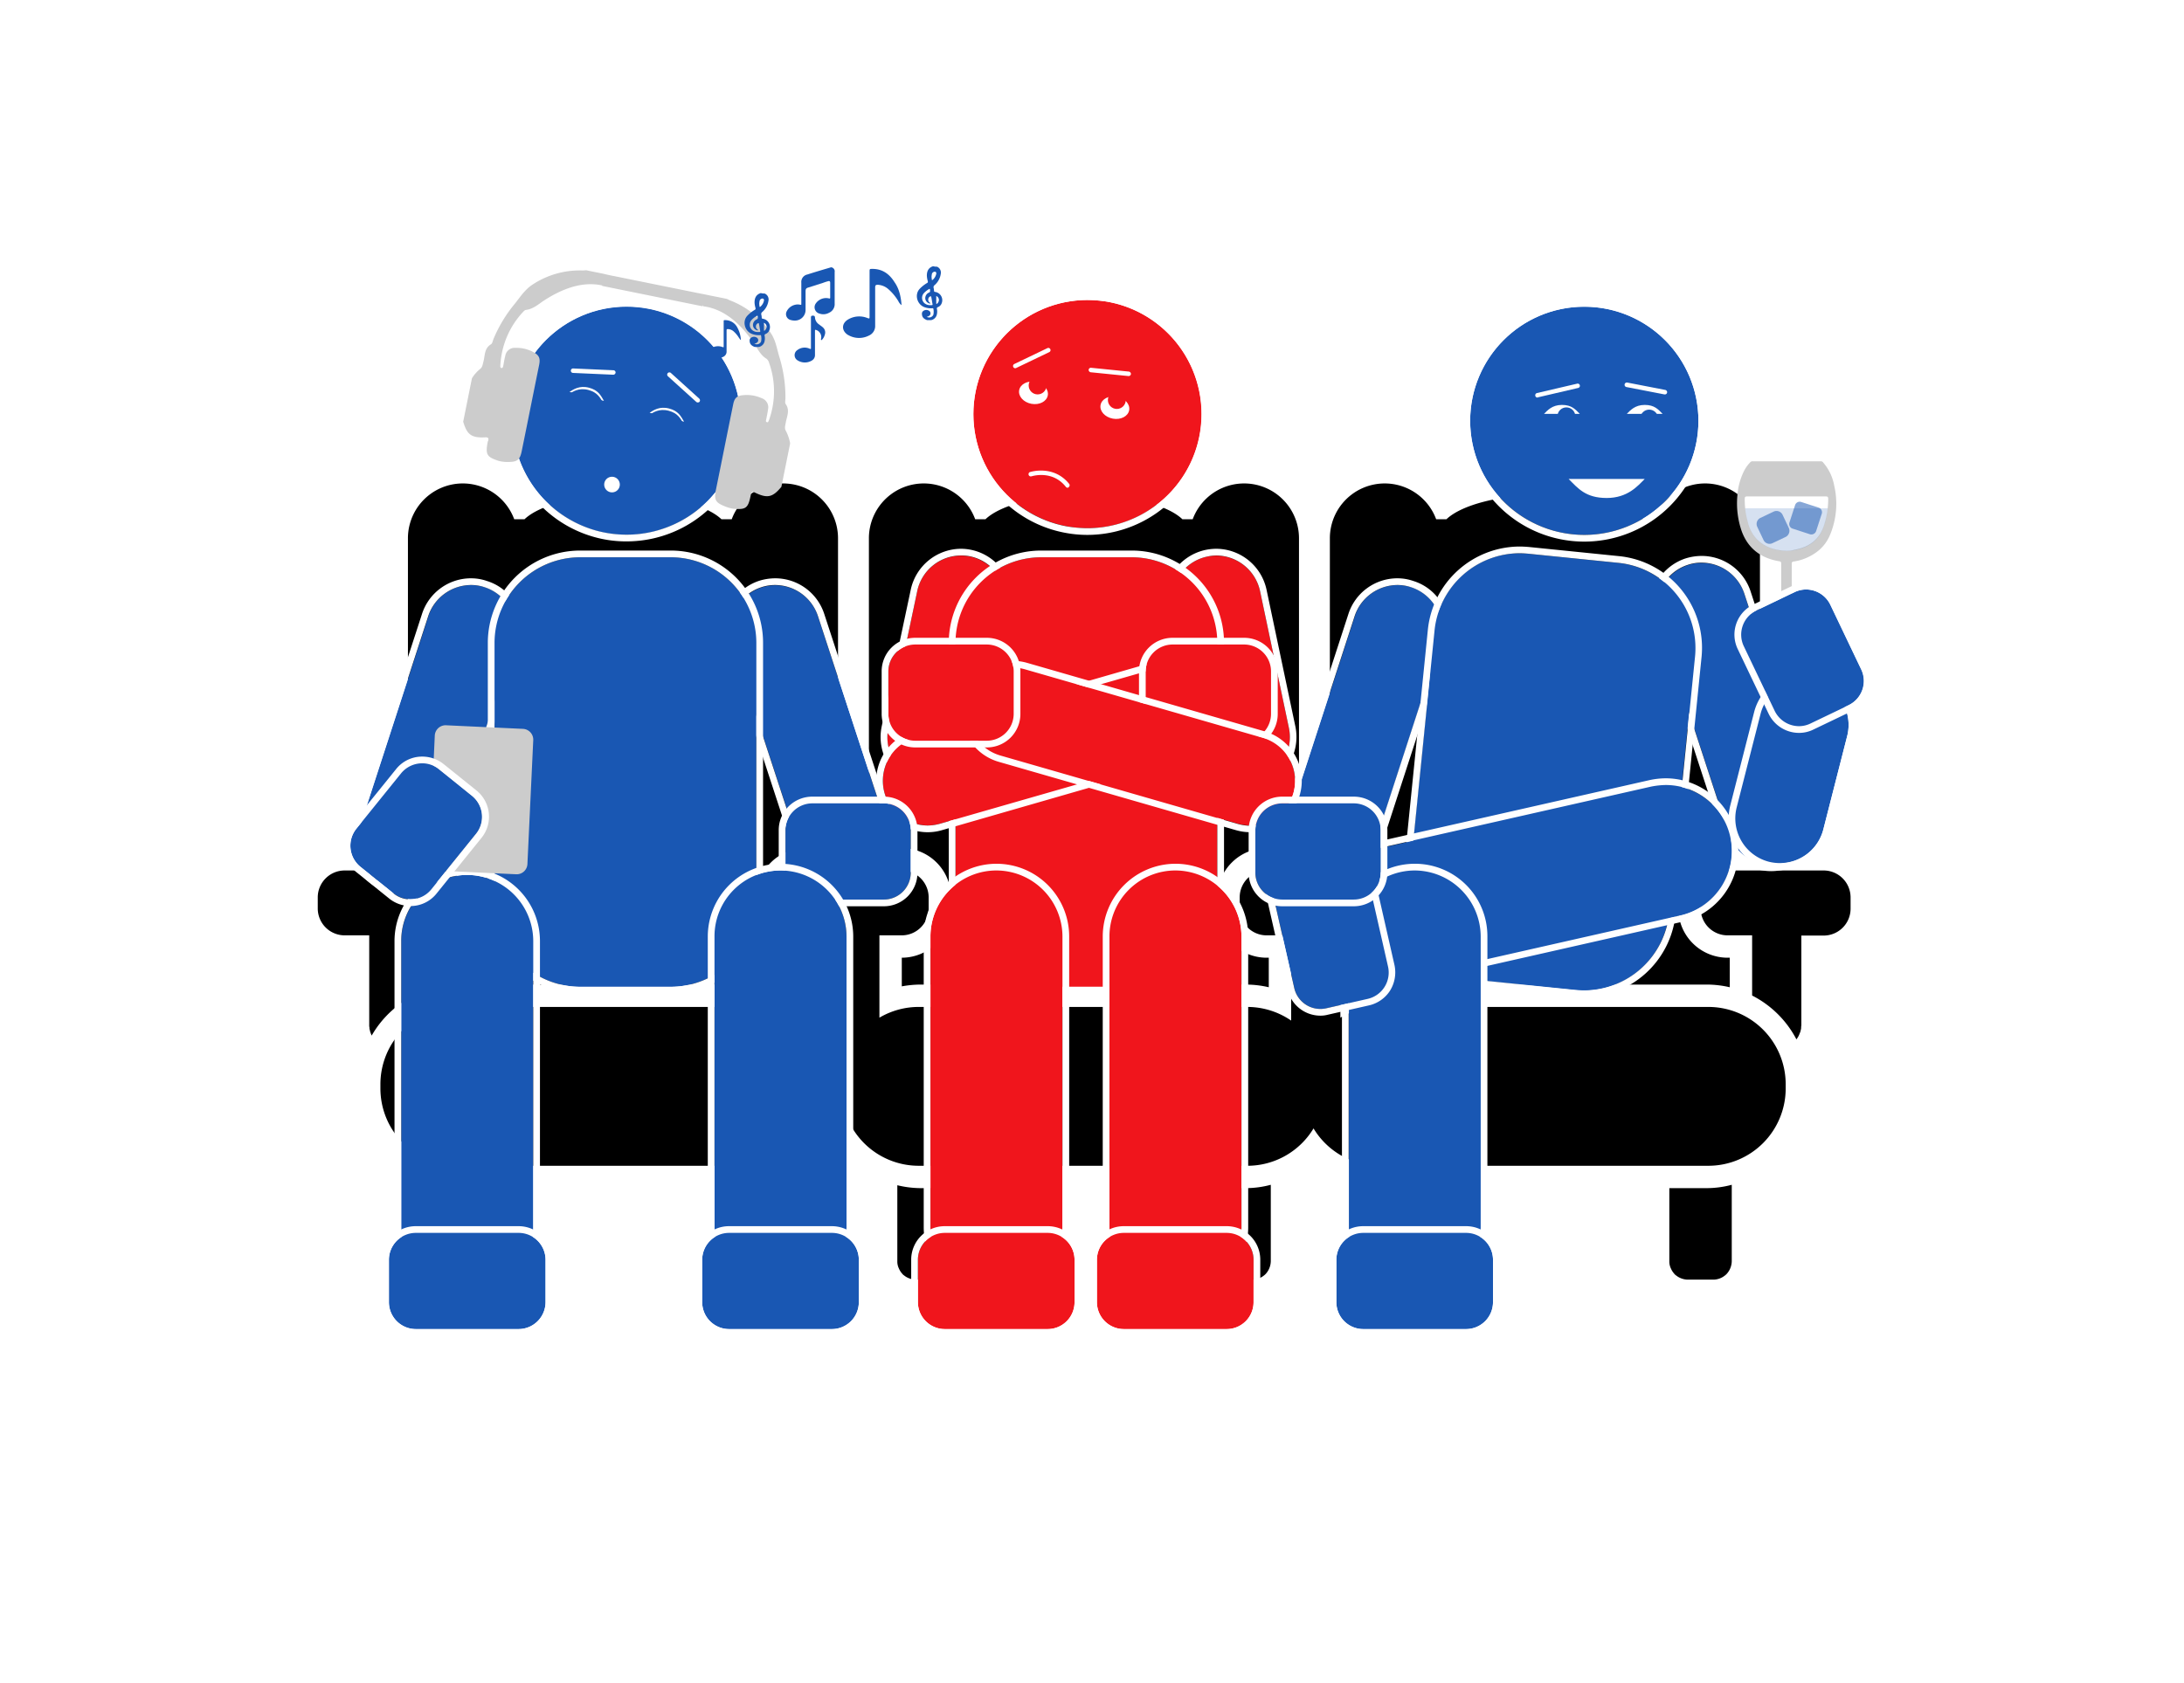 <svg xmlns="http://www.w3.org/2000/svg" xmlns:xlink="http://www.w3.org/1999/xlink" viewBox="0 0 976 752.395">
  <defs>
    <style>
      .cls-1 {
        clip-path: url(#clip-BA_1);
      }

      .cls-2 {
        fill: #1957b3;
      }

      .cls-3 {
        fill: #fff;
      }

      .cls-4 {
        fill: #f0151c;
      }

      .cls-5 {
        fill: #ccc;
      }

      .cls-6 {
        opacity: 0.18;
      }

      .cls-7 {
        opacity: 0.52;
      }
    </style>
    <clipPath id="clip-BA_1">
      <rect width="976" height="752.395"/>
    </clipPath>
  </defs>
  <g id="BA_1" data-name="BA 1" class="cls-1">
    <rect class="cls-3" width="976" height="752.395"/>
    <g id="Group_5405" data-name="Group 5405" transform="translate(142 119.2)">
      <g id="Group_5404" data-name="Group 5404">
        <g id="Group_5347" data-name="Group 5347">
          <path id="Path_779" data-name="Path 779" d="M192,411.9v32.7a7.111,7.111,0,0,0,.7,3.2,8.175,8.175,0,0,0,1.2,2c.2.2.3.4.5.6a2.651,2.651,0,0,0,.6.5,8.176,8.176,0,0,0,2,1.2,8.756,8.756,0,0,0,3.2.7h11.4a8.382,8.382,0,0,0,5.3-1.9,5.731,5.731,0,0,0,1.1-1.1,8.175,8.175,0,0,0,1.2-2,8.756,8.756,0,0,0,.7-3.2V410.4a43.7,43.7,0,0,1-11.5,1.5H192Z"/>
          <path id="Path_780" data-name="Path 780" d="M53,410.6v34a7.111,7.111,0,0,0,.7,3.2,8.175,8.175,0,0,0,1.2,2c.2.2.3.4.5.6a2.651,2.651,0,0,0,.6.5,8.176,8.176,0,0,0,2,1.2,8.756,8.756,0,0,0,3.2.7H72.6a8.382,8.382,0,0,0,5.3-1.9,5.73,5.73,0,0,0,1.1-1.1,8.175,8.175,0,0,0,1.2-2,8.756,8.756,0,0,0,.7-3.2V411.9H63.5A45.74,45.74,0,0,1,53,410.6Z"/>
          <path id="Path_781" data-name="Path 781" d="M207.9,96.9h0Z"/>
          <path id="Path_782" data-name="Path 782" d="M64.9,96.9Z"/>
          <path id="Path_783" data-name="Path 783" d="M77,281.9v5a22.065,22.065,0,0,1-22,22v12.8a48,48,0,0,1,8.5-.8h145a45.689,45.689,0,0,1,10.5,1.2V308.9h-1a22.065,22.065,0,0,1-22-22v-5a22.065,22.065,0,0,1,22-22h14.5V121.5a24.513,24.513,0,0,0-47.5-8.6h-4.6c-6.7-6.4-23.9-11-44-11s-37.3,4.6-44,11H87.8a24.513,24.513,0,0,0-47.5,8.6V259.9H55A22,22,0,0,1,77,281.9Z"/>
          <path id="Path_784" data-name="Path 784" d="M45,324.8V298.9H55a12.035,12.035,0,0,0,12-12v-5a12.035,12.035,0,0,0-12-12H12a12.035,12.035,0,0,0-12,12v5a12.035,12.035,0,0,0,12,12H23v40a4.869,4.869,0,0,0,.1,1.2v.3a2.92,2.92,0,0,0,.2.9v.2a14.274,14.274,0,0,0,.8,2.2A45.625,45.625,0,0,1,45,324.8Z"/>
          <path id="Path_785" data-name="Path 785" d="M398,411.9v32.7a7.111,7.111,0,0,0,.7,3.2,8.175,8.175,0,0,0,1.2,2c.2.2.3.4.5.6a2.651,2.651,0,0,0,.6.5,8.175,8.175,0,0,0,2,1.2,8.756,8.756,0,0,0,3.2.7h11.4a8.382,8.382,0,0,0,5.3-1.9,5.731,5.731,0,0,0,1.1-1.1,8.175,8.175,0,0,0,1.2-2,8.756,8.756,0,0,0,.7-3.2V410.4a43.7,43.7,0,0,1-11.5,1.5H398Z"/>
          <path id="Path_786" data-name="Path 786" d="M259,410.6v34a7.111,7.111,0,0,0,.7,3.2,8.175,8.175,0,0,0,1.2,2c.2.2.3.4.5.6a2.651,2.651,0,0,0,.6.5,8.175,8.175,0,0,0,2,1.2,8.756,8.756,0,0,0,3.2.7h11.4a8.382,8.382,0,0,0,5.3-1.9,5.731,5.731,0,0,0,1.1-1.1,8.175,8.175,0,0,0,1.2-2,8.756,8.756,0,0,0,.7-3.2V411.9H269.4A45.571,45.571,0,0,1,259,410.6Z"/>
          <path id="Path_787" data-name="Path 787" d="M413.9,96.9h0Z"/>
          <path id="Path_788" data-name="Path 788" d="M283,281.9v5a22.065,22.065,0,0,1-22,22v12.8a48,48,0,0,1,8.5-.8h145a45.689,45.689,0,0,1,10.5,1.2V308.9h-1a22.065,22.065,0,0,1-22-22v-5a22.065,22.065,0,0,1,22-22h14.5V121.5a24.513,24.513,0,0,0-47.5-8.6h-4.6c-6.7-6.4-23.9-11-44-11s-37.3,4.6-44,11h-4.6a24.513,24.513,0,0,0-47.5,8.6V259.9H261A22,22,0,0,1,283,281.9Z"/>
          <path id="Path_789" data-name="Path 789" d="M270.9,96.9Z"/>
          <path id="Path_790" data-name="Path 790" d="M604,411.9v32.7a7.111,7.111,0,0,0,.7,3.2,8.175,8.175,0,0,0,1.2,2c.2.2.3.4.5.6a2.652,2.652,0,0,0,.6.5,8.175,8.175,0,0,0,2,1.2,8.756,8.756,0,0,0,3.2.7h11.4a8.382,8.382,0,0,0,5.3-1.9,5.729,5.729,0,0,0,1.1-1.1,8.175,8.175,0,0,0,1.2-2,8.755,8.755,0,0,0,.7-3.2V410.4a43.7,43.7,0,0,1-11.5,1.5H604Z"/>
          <path id="Path_791" data-name="Path 791" d="M673,269.9H630a12.035,12.035,0,0,0-12,12v5a12.035,12.035,0,0,0,12,12h11v26.9a45.71,45.71,0,0,1,19.8,19.6c.2-.2.3-.5.5-.7h0a10.012,10.012,0,0,0,1-2.1.349.349,0,0,1,.1-.2c.1-.2.1-.3.2-.5,0-.2.1-.3.1-.5,0-.1.1-.3.1-.4,0-.2.1-.4.1-.6V340c0-.3.1-.7.1-1V299h10a12.035,12.035,0,0,0,12-12v-5A12.057,12.057,0,0,0,673,269.9Z"/>
          <path id="Path_792" data-name="Path 792" d="M465,410.6v34a7.111,7.111,0,0,0,.7,3.2,8.175,8.175,0,0,0,1.2,2c.2.2.3.4.5.6a2.651,2.651,0,0,0,.6.5,8.175,8.175,0,0,0,2,1.2,8.756,8.756,0,0,0,3.2.7h11.4a8.382,8.382,0,0,0,5.3-1.9,5.731,5.731,0,0,0,1.1-1.1,8.175,8.175,0,0,0,1.2-2,8.756,8.756,0,0,0,.7-3.2V411.9H475.4A45.571,45.571,0,0,1,465,410.6Z"/>
          <path id="Path_793" data-name="Path 793" d="M619.9,96.9h0Z"/>
          <path id="Path_794" data-name="Path 794" d="M476.9,96.9Z"/>
          <path id="Path_795" data-name="Path 795" d="M489,281.9v5a22.065,22.065,0,0,1-22,22v12.8a48,48,0,0,1,8.5-.8h145a45.689,45.689,0,0,1,10.5,1.2V308.9h-1a22.065,22.065,0,0,1-22-22v-5a22.065,22.065,0,0,1,22-22h14.5V121.5a24.513,24.513,0,0,0-47.5-8.6h-4.6c-6.7-6.4-23.9-11-44-11s-37.3,4.6-44,11h-4.6a24.513,24.513,0,0,0-47.5,8.6V259.9H467A22,22,0,0,1,489,281.9Z"/>
          <path id="Path_796" data-name="Path 796" d="M621.5,330.9h-147a34.5,34.5,0,0,0-17.5,4.8V298.9h10a12.035,12.035,0,0,0,12-12v-5a12.035,12.035,0,0,0-12-12H424a12.035,12.035,0,0,0-12,12v5a12.035,12.035,0,0,0,12,12h11V337a34.667,34.667,0,0,0-19.5-6.1h-147a34.5,34.5,0,0,0-17.5,4.8V298.9h10a12.035,12.035,0,0,0,12-12v-5a12.035,12.035,0,0,0-12-12H218a12.035,12.035,0,0,0-12,12v5a12.035,12.035,0,0,0,12,12h11V337a34.667,34.667,0,0,0-19.5-6.1H62.5A34.569,34.569,0,0,0,28,365.4v1h0v1a34.569,34.569,0,0,0,34.5,34.5h147A34.528,34.528,0,0,0,239,385.2a34.528,34.528,0,0,0,29.5,16.7h147A34.528,34.528,0,0,0,445,385.2a34.528,34.528,0,0,0,29.5,16.7h147A34.569,34.569,0,0,0,656,367.4v-1h0v-1A34.569,34.569,0,0,0,621.5,330.9Z"/>
        </g>
        <g id="Group_5348" data-name="Group 5348">
          <path id="Path_797" data-name="Path 797" class="cls-2" d="M31.4,276.4h0a20.069,20.069,0,0,0,25.2-12.8l30.9-95.1a20.069,20.069,0,0,0-12.8-25.2h0a20.069,20.069,0,0,0-25.2,12.8L18.6,251.2A19.907,19.907,0,0,0,31.4,276.4Z"/>
          <path id="Path_798" data-name="Path 798" class="cls-3" d="M68.5,142.3a18.564,18.564,0,0,1,6.1,1h0a19.988,19.988,0,0,1,12.8,25.2L56.5,263.6a20.048,20.048,0,0,1-19.1,13.8,18.564,18.564,0,0,1-6.1-1h0a19.988,19.988,0,0,1-12.8-25.2l30.9-95.1a20.236,20.236,0,0,1,19.1-13.8m0-3a23,23,0,0,0-21.9,15.9L15.7,250.3a23.024,23.024,0,0,0,14.8,29,24.468,24.468,0,0,0,7.1,1.1,23,23,0,0,0,21.9-15.9l30.9-95.1A22.665,22.665,0,0,0,89,151.9a22.28,22.28,0,0,0-13.4-11.4,21.608,21.608,0,0,0-7.1-1.2Z"/>
        </g>
        <g id="Group_5349" data-name="Group 5349">
          <path id="Path_799" data-name="Path 799" class="cls-2" d="M241.8,276.4h0a20.029,20.029,0,0,0,12.8-25.2l-31.1-95a20.029,20.029,0,0,0-25.2-12.8h0a20.029,20.029,0,0,0-12.8,25.2l31.1,95A20.069,20.069,0,0,0,241.8,276.4Z"/>
          <path id="Path_800" data-name="Path 800" class="cls-3" d="M204.4,142.3a20.236,20.236,0,0,1,19.1,13.8l31.1,95a19.988,19.988,0,0,1-12.8,25.2h0a18.727,18.727,0,0,1-6.2,1,20.236,20.236,0,0,1-19.1-13.8l-31.1-95a19.988,19.988,0,0,1,12.8-25.2h0a19.149,19.149,0,0,1,6.2-1m0-3a24.468,24.468,0,0,0-7.1,1.1,23.011,23.011,0,0,0-14.7,29l31.1,95a22.9,22.9,0,0,0,21.9,15.8,24.468,24.468,0,0,0,7.1-1.1,23.011,23.011,0,0,0,14.7-29l-31.1-95a23.033,23.033,0,0,0-21.9-15.8Z"/>
        </g>
        <path id="Path_801" data-name="Path 801" class="cls-3" d="M593,94.9c-3.1,3.1-7.6,8.5-17,8.5s-12.8-4.3-17-8.5Z"/>
        <g id="Group_5350" data-name="Group 5350">
          <circle id="Ellipse_1142" data-name="Ellipse 1142" class="cls-2" cx="51" cy="51" r="51" transform="translate(87 17.9)"/>
          <path id="Path_802" data-name="Path 802" class="cls-3" d="M138,17.8a51.594,51.594,0,0,1,12.8,1.6,51.013,51.013,0,0,1-12.7,100.4,51.594,51.594,0,0,1-12.8-1.6A51.013,51.013,0,0,1,138,17.8m0-3h0a54.015,54.015,0,0,0-13.5,106.3,52.27,52.27,0,0,0,13.6,1.7A54.015,54.015,0,0,0,151.6,16.5,57.569,57.569,0,0,0,138,14.8Z"/>
        </g>
        <path id="Path_803" data-name="Path 803" class="cls-3" d="M163.7,69.3c-1.4-2.4-2.5-4.8-6.7-5.9-4.3-1.1-7,.8-8.7,1.9Z"/>
        <path id="Path_804" data-name="Path 804" class="cls-3" d="M127.9,60c-1.4-2.4-2.5-4.8-6.7-5.9-4.3-1.1-7,.8-8.7,1.9Z"/>
        <g id="Group_5351" data-name="Group 5351">
          <path id="Path_805" data-name="Path 805" class="cls-2" d="M163.5,70.3c-1.4-2.4-2.5-4.8-6.7-5.9-4.3-1.1-7,.8-8.7,1.9Z"/>
        </g>
        <g id="Group_5352" data-name="Group 5352">
          <path id="Path_806" data-name="Path 806" class="cls-2" d="M127.6,61c-1.4-2.4-2.5-4.8-6.7-5.9-4.3-1.1-7,.8-8.7,1.9Z"/>
        </g>
        <g id="Group_5353" data-name="Group 5353">
          <circle id="Ellipse_1143" data-name="Ellipse 1143" class="cls-2" cx="51" cy="51" r="51" transform="translate(515 17.9)"/>
          <path id="Path_807" data-name="Path 807" class="cls-3" d="M566,17.9a51,51,0,1,1-51,51,50.957,50.957,0,0,1,51-51m0-3a54,54,0,1,0,54,54,54.03,54.03,0,0,0-54-54Z"/>
        </g>
        <g id="Group_5354" data-name="Group 5354">
          <path id="Path_808" data-name="Path 808" class="cls-2" d="M445.4,276.4h0a20.069,20.069,0,0,0,25.2-12.8l30.9-95.1a20.069,20.069,0,0,0-12.8-25.2h0a20.069,20.069,0,0,0-25.2,12.8l-30.9,95.1A19.907,19.907,0,0,0,445.4,276.4Z"/>
          <path id="Path_809" data-name="Path 809" class="cls-3" d="M482.5,142.3a18.564,18.564,0,0,1,6.1,1h0a19.988,19.988,0,0,1,12.8,25.2l-30.9,95.1a20.048,20.048,0,0,1-19.1,13.8,18.564,18.564,0,0,1-6.1-1h0a19.988,19.988,0,0,1-12.8-25.2l30.9-95.1a20.236,20.236,0,0,1,19.1-13.8m0-3a23,23,0,0,0-21.9,15.9l-30.9,95.1a23.025,23.025,0,0,0,14.8,29,24.468,24.468,0,0,0,7.1,1.1,23,23,0,0,0,21.9-15.9l30.9-95.1a22.665,22.665,0,0,0-1.4-17.5,22.28,22.28,0,0,0-13.4-11.4,21.608,21.608,0,0,0-7.1-1.2Z"/>
        </g>
        <g id="Group_5355" data-name="Group 5355">
          <path id="Path_810" data-name="Path 810" class="cls-2" d="M655.8,266.4h0a20.029,20.029,0,0,0,12.8-25.2l-31.1-95a20.029,20.029,0,0,0-25.2-12.8h0a20.029,20.029,0,0,0-12.8,25.2l31.1,95A20.069,20.069,0,0,0,655.8,266.4Z"/>
          <path id="Path_811" data-name="Path 811" class="cls-3" d="M618.4,132.3a20.236,20.236,0,0,1,19.1,13.8l31.1,95a19.988,19.988,0,0,1-12.8,25.2h0a18.727,18.727,0,0,1-6.2,1,20.236,20.236,0,0,1-19.1-13.8l-31.1-95a19.988,19.988,0,0,1,12.8-25.2,19.149,19.149,0,0,1,6.2-1m0-3a24.467,24.467,0,0,0-7.1,1.1,23.011,23.011,0,0,0-14.7,29l31.1,95a22.9,22.9,0,0,0,21.9,15.8,24.467,24.467,0,0,0,7.1-1.1,23.011,23.011,0,0,0,14.7-29l-31.1-95a23.033,23.033,0,0,0-21.9-15.8Z"/>
        </g>
        <g id="Group_5356" data-name="Group 5356">
          <path id="Path_812" data-name="Path 812" class="cls-2" d="M648.5,266.1h0a20.046,20.046,0,0,0,24.3-14.4l10.7-41.9a20.046,20.046,0,0,0-14.4-24.3h0a20.046,20.046,0,0,0-24.3,14.4l-10.7,41.9A20.014,20.014,0,0,0,648.5,266.1Z"/>
          <path id="Path_813" data-name="Path 813" class="cls-3" d="M664.2,184.8a20.533,20.533,0,0,1,4.9.6h0a20.014,20.014,0,0,1,14.4,24.3l-10.7,41.9a20.057,20.057,0,0,1-19.4,15,20.534,20.534,0,0,1-4.9-.6h0a20.014,20.014,0,0,1-14.4-24.3l10.7-41.9a20.057,20.057,0,0,1,19.4-15m0-3a23,23,0,0,0-22.3,17.3L631.2,241a23.1,23.1,0,0,0,16.6,28,22.244,22.244,0,0,0,5.7.7,23,23,0,0,0,22.3-17.3l10.7-41.9a23.1,23.1,0,0,0-16.6-28,22.244,22.244,0,0,0-5.7-.7Z"/>
        </g>
        <g id="Group_5357" data-name="Group 5357">
          <path id="Path_814" data-name="Path 814" class="cls-2" d="M562,323.4l-40.4-4.1a38.3,38.3,0,0,1-34.2-41.8l11.6-115a38.3,38.3,0,0,1,41.8-34.2l40.4,4.1a38.3,38.3,0,0,1,34.2,41.8l-11.6,115A38.173,38.173,0,0,1,562,323.4Z"/>
          <path id="Path_815" data-name="Path 815" class="cls-3" d="M537.1,128.1c1.3,0,2.6.1,3.8.2l40.4,4.1a38.3,38.3,0,0,1,34.2,41.8l-11.6,115a38.316,38.316,0,0,1-38,34.3c-1.3,0-2.6-.1-3.8-.2l-40.4-4.1a38.3,38.3,0,0,1-34.2-41.8l11.6-115a38.4,38.4,0,0,1,38-34.3m0-3a41.378,41.378,0,0,0-41,37.1l-11.6,115a41.179,41.179,0,0,0,36.8,45.1l40.4,4.1c1.4.1,2.8.2,4.1.2a41.378,41.378,0,0,0,41-37.1l11.6-115a41.179,41.179,0,0,0-36.8-45.1l-40.4-4.1c-1.3-.1-2.7-.2-4.1-.2Z"/>
        </g>
        <g id="Group_5358" data-name="Group 5358">
          <path id="Path_816" data-name="Path 816" class="cls-2" d="M446.9,296.5h0a29.577,29.577,0,0,1,22.3-35.3L596,232.5a29.577,29.577,0,0,1,35.3,22.3h0A29.577,29.577,0,0,1,609,290.1L482.2,318.8A29.733,29.733,0,0,1,446.9,296.5Z"/>
          <path id="Path_817" data-name="Path 817" class="cls-3" d="M602.4,231.7a29.556,29.556,0,0,1,28.8,23h0A29.577,29.577,0,0,1,608.9,290L482.1,318.7a28.75,28.75,0,0,1-6.5.7,29.556,29.556,0,0,1-28.8-23h0a29.577,29.577,0,0,1,22.3-35.3l126.8-28.7a36.872,36.872,0,0,1,6.5-.7m0-3v0h0a35.294,35.294,0,0,0-7.2.8L468.4,258.2a32.5,32.5,0,0,0,7.2,64.2,33.589,33.589,0,0,0,7.1-.8l126.8-28.7a32.5,32.5,0,0,0-7.1-64.2Z"/>
        </g>
        <path id="Path_818" data-name="Path 818" class="cls-3" d="M601,65.8c-2-2-3.6-4-8-4s-6.5,2.5-8,4Z"/>
        <path id="Path_819" data-name="Path 819" class="cls-3" d="M564,65.8c-2-2-3.6-4-8-4s-6.5,2.5-8,4Z"/>
        <g id="Group_5359" data-name="Group 5359">
          <path id="Path_820" data-name="Path 820" class="cls-4" d="M270.4,229.9h0a20.056,20.056,0,0,0,23.7-15.4L307,153.3a20.056,20.056,0,0,0-15.4-23.7h0A20.056,20.056,0,0,0,267.9,145L255,206.2A19.931,19.931,0,0,0,270.4,229.9Z"/>
          <path id="Path_821" data-name="Path 821" class="cls-3" d="M287.5,129.1a19,19,0,0,1,4.1.4h0A19.98,19.98,0,0,1,307,153.2l-12.9,61.2a20.074,20.074,0,0,1-19.6,15.9,19,19,0,0,1-4.1-.4h0A19.98,19.98,0,0,1,255,206.2L267.9,145a20.074,20.074,0,0,1,19.6-15.9m0-3A23.1,23.1,0,0,0,265,144.4l-13,61.2a23.169,23.169,0,0,0,17.8,27.3,25.017,25.017,0,0,0,4.7.5A23.1,23.1,0,0,0,297,215.1l12.9-61.2a22.584,22.584,0,0,0-3.3-17.3,22.921,22.921,0,0,0-19.1-10.5Z"/>
        </g>
        <g id="Group_5360" data-name="Group 5360">
          <path id="Path_822" data-name="Path 822" class="cls-4" d="M418.6,229.9h0a20.056,20.056,0,0,1-23.7-15.4L382,153.3a20.056,20.056,0,0,1,15.4-23.7h0A20.056,20.056,0,0,1,421.1,145L434,206.2A20.006,20.006,0,0,1,418.6,229.9Z"/>
          <path id="Path_823" data-name="Path 823" class="cls-3" d="M401.5,129.1A20.157,20.157,0,0,1,421.1,145L434,206.2a20.056,20.056,0,0,1-15.4,23.7h0a19.625,19.625,0,0,1-4.1.4,20.157,20.157,0,0,1-19.6-15.9L382,153.3a20.056,20.056,0,0,1,15.4-23.7h0a19.947,19.947,0,0,1,4.1-.5m0-3a24.162,24.162,0,0,0-4.7.5A23.069,23.069,0,0,0,379,153.9l12.9,61.2a23.1,23.1,0,0,0,22.5,18.3,24.162,24.162,0,0,0,4.7-.5,23.2,23.2,0,0,0,17.8-27.3L424,144.4a23.1,23.1,0,0,0-22.5-18.3Z"/>
        </g>
        <g id="Group_5361" data-name="Group 5361">
          <path id="Path_824" data-name="Path 824" class="cls-4" d="M363.8,321.9H323.2A38.325,38.325,0,0,1,285,283.7V168.1a38.325,38.325,0,0,1,38.2-38.2h40.6A38.325,38.325,0,0,1,402,168.1V283.7A38.325,38.325,0,0,1,363.8,321.9Z"/>
          <path id="Path_825" data-name="Path 825" class="cls-3" d="M363.8,129.9A38.325,38.325,0,0,1,402,168.1V283.7a38.325,38.325,0,0,1-38.2,38.2H323.2A38.325,38.325,0,0,1,285,283.7V168.1a38.325,38.325,0,0,1,38.2-38.2h40.6m0-3H323.2A41.27,41.27,0,0,0,282,168.1V283.7a41.27,41.27,0,0,0,41.2,41.2h40.6A41.27,41.27,0,0,0,405,283.7V168.1a41.205,41.205,0,0,0-41.2-41.2Z"/>
        </g>
        <g id="Group_5362" data-name="Group 5362">
          <path id="Path_826" data-name="Path 826" class="cls-4" d="M303.3,458.9h0a29.619,29.619,0,0,1-29.5-29.5v-130a29.619,29.619,0,0,1,29.5-29.5h0a29.619,29.619,0,0,1,29.5,29.5v130A29.619,29.619,0,0,1,303.3,458.9Z"/>
          <path id="Path_827" data-name="Path 827" class="cls-3" d="M303.3,269.9a29.619,29.619,0,0,1,29.5,29.5v130a29.619,29.619,0,0,1-29.5,29.5h0a29.619,29.619,0,0,1-29.5-29.5v-130a29.49,29.49,0,0,1,29.5-29.5h0m0-3a32.563,32.563,0,0,0-32.5,32.5v130a32.5,32.5,0,0,0,65,0v-130a32.5,32.5,0,0,0-32.5-32.5Z"/>
        </g>
        <g id="Group_5363" data-name="Group 5363">
          <path id="Path_828" data-name="Path 828" class="cls-4" d="M383.3,458.9h0a29.619,29.619,0,0,1-29.5-29.5v-130a29.619,29.619,0,0,1,29.5-29.5h0a29.619,29.619,0,0,1,29.5,29.5v130A29.619,29.619,0,0,1,383.3,458.9Z"/>
          <path id="Path_829" data-name="Path 829" class="cls-3" d="M383.3,269.9a29.619,29.619,0,0,1,29.5,29.5v130a29.619,29.619,0,0,1-29.5,29.5h0a29.619,29.619,0,0,1-29.5-29.5v-130a29.49,29.49,0,0,1,29.5-29.5h0m0-3a32.563,32.563,0,0,0-32.5,32.5v130a32.5,32.5,0,0,0,65,0v-130a32.5,32.5,0,0,0-32.5-32.5Z"/>
        </g>
        <g id="Group_5364" data-name="Group 5364">
          <path id="Path_830" data-name="Path 830" class="cls-4" d="M398,193.7h0a20.141,20.141,0,0,1-13.7,24.8L278.1,249a20.141,20.141,0,0,1-24.8-13.7h0A20.141,20.141,0,0,1,267,210.5L373.2,180A20.141,20.141,0,0,1,398,193.7Z"/>
          <path id="Path_831" data-name="Path 831" class="cls-3" d="M378.7,179.2A20.158,20.158,0,0,1,398,193.7h0a20.141,20.141,0,0,1-13.7,24.8L278.1,249a20.9,20.9,0,0,1-5.5.8,20.158,20.158,0,0,1-19.3-14.5h0A20.141,20.141,0,0,1,267,210.5L373.2,180a21.512,21.512,0,0,1,5.5-.8m0-3h0a22.314,22.314,0,0,0-6.3.9L266.2,207.7a23,23,0,0,0,6.4,45.1,22.314,22.314,0,0,0,6.3-.9l106.2-30.6a23,23,0,0,0-6.4-45.1Z"/>
        </g>
        <g id="Group_5365" data-name="Group 5365">
          <path id="Path_832" data-name="Path 832" class="cls-4" d="M414,211.9H382a12.035,12.035,0,0,1-12-12v-19a12.035,12.035,0,0,1,12-12h32a12.035,12.035,0,0,1,12,12v19A12.035,12.035,0,0,1,414,211.9Z"/>
          <path id="Path_833" data-name="Path 833" class="cls-3" d="M414,168.9a12.035,12.035,0,0,1,12,12v19a12.035,12.035,0,0,1-12,12H382a12.035,12.035,0,0,1-12-12v-19a12.035,12.035,0,0,1,12-12h32m0-3H382a14.98,14.98,0,0,0-15,15v19a14.98,14.98,0,0,0,15,15h32a14.98,14.98,0,0,0,15-15v-19a14.98,14.98,0,0,0-15-15Z"/>
        </g>
        <g id="Group_5366" data-name="Group 5366">
          <path id="Path_834" data-name="Path 834" class="cls-4" d="M291.4,193.7h0a20.141,20.141,0,0,0,13.7,24.8L411.2,249A20.141,20.141,0,0,0,436,235.3h0a20.141,20.141,0,0,0-13.7-24.8L316.1,180A20.034,20.034,0,0,0,291.4,193.7Z"/>
          <path id="Path_835" data-name="Path 835" class="cls-3" d="M310.6,179.2a20.9,20.9,0,0,1,5.5.8l106.2,30.6A20.1,20.1,0,0,1,436,235.4h0a20.19,20.19,0,0,1-19.3,14.5,20.9,20.9,0,0,1-5.5-.8L305,218.5a20.1,20.1,0,0,1-13.7-24.8h0a20.249,20.249,0,0,1,19.3-14.5m0-3a23.04,23.04,0,0,0-22.1,16.6,22.767,22.767,0,0,0,2,17.5,23.054,23.054,0,0,0,13.7,11l106.2,30.6a22.994,22.994,0,0,0,12.7-44.2L317,177.1a23.011,23.011,0,0,0-6.4-.9Z"/>
        </g>
        <g id="Group_5367" data-name="Group 5367">
          <path id="Path_836" data-name="Path 836" class="cls-4" d="M299,211.9H267a12.035,12.035,0,0,1-12-12v-19a12.035,12.035,0,0,1,12-12h32a12.035,12.035,0,0,1,12,12v19A12.035,12.035,0,0,1,299,211.9Z"/>
          <path id="Path_837" data-name="Path 837" class="cls-3" d="M299,168.9a12.035,12.035,0,0,1,12,12v19a12.035,12.035,0,0,1-12,12H267a12.035,12.035,0,0,1-12-12v-19a12.035,12.035,0,0,1,12-12h32m0-3H267a14.98,14.98,0,0,0-15,15v19a14.98,14.98,0,0,0,15,15h32a14.98,14.98,0,0,0,15-15v-19a14.98,14.98,0,0,0-15-15Z"/>
        </g>
        <g id="Group_5368" data-name="Group 5368">
          <circle id="Ellipse_1144" data-name="Ellipse 1144" class="cls-4" cx="51" cy="51" r="51" transform="translate(293 14.9)"/>
          <path id="Path_838" data-name="Path 838" class="cls-3" d="M343.9,14.9a58.162,58.162,0,0,1,9.2.8A51.018,51.018,0,0,1,344,116.9a58.162,58.162,0,0,1-9.2-.8,51.018,51.018,0,0,1,9.1-101.2m0-3v0h0A53.991,53.991,0,0,0,334.2,119a53.06,53.06,0,0,0,9.7.9,53.99,53.99,0,0,0,9.7-107.1,51.468,51.468,0,0,0-9.7-.9Z"/>
        </g>
        <path id="Path_839" data-name="Path 839" class="cls-3" d="M593,94.9c-3.1,3.1-7.6,8.5-17,8.5s-12.8-4.3-17-8.5Z"/>
        <g id="Group_5369" data-name="Group 5369">
          <path id="Path_840" data-name="Path 840" class="cls-4" d="M326.2,474.9h-46a12.035,12.035,0,0,1-12-12v-19a12.035,12.035,0,0,1,12-12h46a12.035,12.035,0,0,1,12,12v19A11.971,11.971,0,0,1,326.2,474.9Z"/>
          <path id="Path_841" data-name="Path 841" class="cls-3" d="M326.2,431.9a12.035,12.035,0,0,1,12,12v19a12.035,12.035,0,0,1-12,12h-46a12.035,12.035,0,0,1-12-12v-19a12.035,12.035,0,0,1,12-12h46m0-3h-46a14.98,14.98,0,0,0-15,15v19a14.98,14.98,0,0,0,15,15h46a14.98,14.98,0,0,0,15-15v-19a14.98,14.98,0,0,0-15-15Z"/>
        </g>
        <g id="Group_5370" data-name="Group 5370">
          <path id="Path_842" data-name="Path 842" class="cls-4" d="M406.2,474.9h-46a12.035,12.035,0,0,1-12-12v-19a12.035,12.035,0,0,1,12-12h46a12.035,12.035,0,0,1,12,12v19A11.971,11.971,0,0,1,406.2,474.9Z"/>
          <path id="Path_843" data-name="Path 843" class="cls-3" d="M406.2,431.9a12.035,12.035,0,0,1,12,12v19a12.035,12.035,0,0,1-12,12h-46a12.035,12.035,0,0,1-12-12v-19a12.035,12.035,0,0,1,12-12h46m0-3h-46a14.98,14.98,0,0,0-15,15v19a14.98,14.98,0,0,0,15,15h46a14.98,14.98,0,0,0,15-15v-19a14.98,14.98,0,0,0-15-15Z"/>
        </g>
        <g id="Group_5371" data-name="Group 5371">
          <circle id="Ellipse_1145" data-name="Ellipse 1145" class="cls-2" cx="4" cy="4" r="4" transform="translate(554 62.9)"/>
        </g>
        <g id="Group_5372" data-name="Group 5372">
          <circle id="Ellipse_1146" data-name="Ellipse 1146" class="cls-2" cx="4" cy="4" r="4" transform="translate(591 63.9)"/>
        </g>
        <ellipse id="Ellipse_1147" data-name="Ellipse 1147" class="cls-3" cx="5" cy="6.5" rx="5" ry="6.5" transform="translate(348.923 66.769) rotate(-79.671)"/>
        <g id="Group_5373" data-name="Group 5373">
          <circle id="Ellipse_1148" data-name="Ellipse 1148" class="cls-4" cx="4" cy="4" r="4" transform="translate(353.1 55.6)"/>
        </g>
        <ellipse id="Ellipse_1149" data-name="Ellipse 1149" class="cls-3" cx="5" cy="6.5" rx="5" ry="6.5" transform="translate(312.554 60.141) rotate(-79.671)"/>
        <g id="Group_5374" data-name="Group 5374">
          <circle id="Ellipse_1150" data-name="Ellipse 1150" class="cls-4" cx="4" cy="4" r="4" transform="translate(317.7 49.1)"/>
        </g>
        <path id="Path_844" data-name="Path 844" class="cls-3" d="M362.4,48.9h-.1l-16.9-1.7a1.088,1.088,0,0,1-.9-1.1,1.009,1.009,0,0,1,1.1-.9l16.9,1.7a1.088,1.088,0,0,1,.9,1.1A1.063,1.063,0,0,1,362.4,48.9Z"/>
        <path id="Path_845" data-name="Path 845" class="cls-3" d="M169.8,60.7a1.08,1.08,0,0,1-.7-.3L156.5,49a.992.992,0,1,1,1.3-1.5L170.5,59a1.071,1.071,0,0,1,.1,1.4A1.136,1.136,0,0,1,169.8,60.7Z"/>
        <path id="Path_846" data-name="Path 846" class="cls-3" d="M602,57.1h-.2l-17-3.3a1.02,1.02,0,0,1,.4-2l17,3.3a1.037,1.037,0,0,1,.8,1.2A.974.974,0,0,1,602,57.1Z"/>
        <path id="Path_847" data-name="Path 847" class="cls-3" d="M311.7,45.4a.961.961,0,0,1-.9-.6.992.992,0,0,1,.5-1.3l14.8-7.1a.985.985,0,0,1,.8,1.8l-14.8,7.1A.756.756,0,0,1,311.7,45.4Z"/>
        <path id="Path_848" data-name="Path 848" class="cls-3" d="M132.1,48.3h0l-18-.8a1,1,0,0,1,0-2l18,.8a1,1,0,0,1,1,1A1.071,1.071,0,0,1,132.1,48.3Z"/>
        <path id="Path_849" data-name="Path 849" class="cls-3" d="M545.1,58.5a.974.974,0,0,1-1-.8,1.028,1.028,0,0,1,.7-1.2l18-4.2a.982.982,0,1,1,.5,1.9l-18,4.2A.31.31,0,0,1,545.1,58.5Z"/>
        <path id="Path_850" data-name="Path 850" class="cls-3" d="M335.1,98.8a.909.909,0,0,1-.8-.4c-6.1-7.7-15.2-4.7-15.3-4.7a1.012,1.012,0,1,1-.7-1.9c.1,0,10.5-3.4,17.5,5.3a.978.978,0,0,1-.2,1.4C335.6,98.7,335.4,98.8,335.1,98.8Z"/>
        <g id="Group_5375" data-name="Group 5375">
          <path id="Path_851" data-name="Path 851" class="cls-2" d="M253,282.9H221a12.035,12.035,0,0,1-12-12v-19a12.035,12.035,0,0,1,12-12h32a12.035,12.035,0,0,1,12,12v19A12.035,12.035,0,0,1,253,282.9Z"/>
          <path id="Path_852" data-name="Path 852" class="cls-3" d="M253,239.9a12.035,12.035,0,0,1,12,12v19a12.035,12.035,0,0,1-12,12H221a12.035,12.035,0,0,1-12-12v-19a12.035,12.035,0,0,1,12-12h32m0-3H221a14.98,14.98,0,0,0-15,15v19a14.98,14.98,0,0,0,15,15h32a14.98,14.98,0,0,0,15-15v-19a14.98,14.98,0,0,0-15-15Z"/>
        </g>
        <g id="Group_5376" data-name="Group 5376">
          <path id="Path_853" data-name="Path 853" class="cls-2" d="M490.3,458.9h0a29.619,29.619,0,0,1-29.5-29.5v-130a29.619,29.619,0,0,1,29.5-29.5h0a29.619,29.619,0,0,1,29.5,29.5v130A29.619,29.619,0,0,1,490.3,458.9Z"/>
          <path id="Path_854" data-name="Path 854" class="cls-3" d="M490.2,269.9a29.619,29.619,0,0,1,29.5,29.5v130a29.5,29.5,0,0,1-59,0v-130a29.619,29.619,0,0,1,29.5-29.5m0-3a32.563,32.563,0,0,0-32.5,32.5v130a32.5,32.5,0,0,0,65,0v-130a32.372,32.372,0,0,0-32.5-32.5Z"/>
        </g>
        <g id="Group_5377" data-name="Group 5377">
          <path id="Path_855" data-name="Path 855" class="cls-2" d="M513.2,474.9h-46a12.035,12.035,0,0,1-12-12v-19a12.035,12.035,0,0,1,12-12h46a12.035,12.035,0,0,1,12,12v19A12.035,12.035,0,0,1,513.2,474.9Z"/>
          <path id="Path_856" data-name="Path 856" class="cls-3" d="M513.2,431.9a12.035,12.035,0,0,1,12,12v19a12.035,12.035,0,0,1-12,12h-46a12.035,12.035,0,0,1-12-12v-19a12.035,12.035,0,0,1,12-12h46m0-3h-46a14.98,14.98,0,0,0-15,15v19a14.98,14.98,0,0,0,15,15h46a14.98,14.98,0,0,0,15-15v-19a14.98,14.98,0,0,0-15-15Z"/>
        </g>
        <g id="Group_5378" data-name="Group 5378">
          <path id="Path_857" data-name="Path 857" class="cls-2" d="M436.4,322.4l-10.2-44.9a12.07,12.07,0,0,1,9.1-14.4l18.5-4.2a12.07,12.07,0,0,1,14.4,9.1l10.2,44.9a12.07,12.07,0,0,1-9.1,14.4l-18.5,4.2A11.974,11.974,0,0,1,436.4,322.4Z"/>
          <path id="Path_858" data-name="Path 858" class="cls-3" d="M456.4,258.7a11.975,11.975,0,0,1,11.7,9.3l10.2,44.9a12.07,12.07,0,0,1-9.1,14.4l-18.5,4.2a12.215,12.215,0,0,1-2.6.3,11.975,11.975,0,0,1-11.7-9.3l-10.2-44.9a12.07,12.07,0,0,1,9.1-14.4l18.5-4.2a12.216,12.216,0,0,1,2.6-.3m0-3h0a12.422,12.422,0,0,0-3.3.4l-18.5,4.2a15.113,15.113,0,0,0-9.4,6.6,15.469,15.469,0,0,0-2,11.3l10.2,44.9A15.066,15.066,0,0,0,448,334.8a12.423,12.423,0,0,0,3.3-.4l18.5-4.2a15.113,15.113,0,0,0,9.4-6.6,15.469,15.469,0,0,0,2-11.3L471,267.4a14.982,14.982,0,0,0-14.6-11.7Z"/>
        </g>
        <g id="Group_5379" data-name="Group 5379">
          <path id="Path_859" data-name="Path 859" class="cls-2" d="M157.8,321.9H117.2A38.325,38.325,0,0,1,79,283.7V168.1a38.325,38.325,0,0,1,38.2-38.2h40.6A38.325,38.325,0,0,1,196,168.1V283.7A38.325,38.325,0,0,1,157.8,321.9Z"/>
          <path id="Path_860" data-name="Path 860" class="cls-3" d="M157.8,129.9A38.325,38.325,0,0,1,196,168.1V283.7a38.325,38.325,0,0,1-38.2,38.2H117.2A38.325,38.325,0,0,1,79,283.7V168.1a38.325,38.325,0,0,1,38.2-38.2h40.6m0-3H117.2A41.27,41.27,0,0,0,76,168.1V283.7a41.27,41.27,0,0,0,41.2,41.2h40.6A41.27,41.27,0,0,0,199,283.7V168.1a41.205,41.205,0,0,0-41.2-41.2Z"/>
        </g>
        <g id="Group_5380" data-name="Group 5380">
          <path id="Path_861" data-name="Path 861" class="cls-2" d="M66.8,460.9h0a29.619,29.619,0,0,1-29.5-29.5v-130a29.619,29.619,0,0,1,29.5-29.5h0a29.619,29.619,0,0,1,29.5,29.5v130A29.684,29.684,0,0,1,66.8,460.9Z"/>
          <path id="Path_862" data-name="Path 862" class="cls-3" d="M66.8,271.9a29.619,29.619,0,0,1,29.5,29.5v130a29.619,29.619,0,0,1-29.5,29.5h0a29.619,29.619,0,0,1-29.5-29.5v-130a29.427,29.427,0,0,1,29.5-29.5h0m0-3a32.563,32.563,0,0,0-32.5,32.5v130a32.5,32.5,0,0,0,65,0v-130a32.563,32.563,0,0,0-32.5-32.5Z"/>
        </g>
        <g id="Group_5381" data-name="Group 5381">
          <path id="Path_863" data-name="Path 863" class="cls-2" d="M89.8,474.9h-46a12.035,12.035,0,0,1-12-12v-19a12.035,12.035,0,0,1,12-12h46a12.035,12.035,0,0,1,12,12v19A12.1,12.1,0,0,1,89.8,474.9Z"/>
          <path id="Path_864" data-name="Path 864" class="cls-3" d="M89.8,431.9a12.035,12.035,0,0,1,12,12v19a12.035,12.035,0,0,1-12,12h-46a12.035,12.035,0,0,1-12-12v-19a12.035,12.035,0,0,1,12-12h46m0-3h-46a14.98,14.98,0,0,0-15,15v19a14.98,14.98,0,0,0,15,15h46a14.98,14.98,0,0,0,15-15v-19a15.044,15.044,0,0,0-15-15Z"/>
        </g>
        <g id="Group_5382" data-name="Group 5382">
          <path id="Path_865" data-name="Path 865" class="cls-2" d="M206.8,458.9h0a29.619,29.619,0,0,1-29.5-29.5v-130a29.619,29.619,0,0,1,29.5-29.5h0a29.619,29.619,0,0,1,29.5,29.5v130A29.684,29.684,0,0,1,206.8,458.9Z"/>
          <path id="Path_866" data-name="Path 866" class="cls-3" d="M206.8,269.9a29.619,29.619,0,0,1,29.5,29.5v130a29.619,29.619,0,0,1-29.5,29.5h0a29.619,29.619,0,0,1-29.5-29.5v-130a29.427,29.427,0,0,1,29.5-29.5h0m0-3a32.563,32.563,0,0,0-32.5,32.5v130a32.5,32.5,0,0,0,65,0v-130a32.563,32.563,0,0,0-32.5-32.5Z"/>
        </g>
        <g id="Group_5383" data-name="Group 5383">
          <path id="Path_867" data-name="Path 867" class="cls-2" d="M229.8,474.9h-46a12.035,12.035,0,0,1-12-12v-19a12.035,12.035,0,0,1,12-12h46a12.035,12.035,0,0,1,12,12v19A12.035,12.035,0,0,1,229.8,474.9Z"/>
          <path id="Path_868" data-name="Path 868" class="cls-3" d="M229.8,431.9a12.035,12.035,0,0,1,12,12v19a12.035,12.035,0,0,1-12,12h-46a12.035,12.035,0,0,1-12-12v-19a12.035,12.035,0,0,1,12-12h46m0-3h-46a14.98,14.98,0,0,0-15,15v19a14.98,14.98,0,0,0,15,15h46a14.98,14.98,0,0,0,15-15v-19a15.044,15.044,0,0,0-15-15Z"/>
        </g>
        <path id="Path_869" data-name="Path 869" class="cls-5" d="M88.7,271.6,54.4,270a4.832,4.832,0,0,1-4.6-5.1l2.5-55.3a4.832,4.832,0,0,1,5.1-4.6l34.3,1.6a4.832,4.832,0,0,1,4.6,5.1L93.7,267A4.8,4.8,0,0,1,88.7,271.6Z"/>
        <g id="Group_5384" data-name="Group 5384">
          <path id="Path_870" data-name="Path 870" class="cls-2" d="M70.8,253.4,50.7,278.3a12.129,12.129,0,0,1-16.9,1.8L19,268.2a12.129,12.129,0,0,1-1.8-16.9l20.1-24.9a12.129,12.129,0,0,1,16.9-1.8l14.8,12A12.018,12.018,0,0,1,70.8,253.4Z"/>
          <path id="Path_871" data-name="Path 871" class="cls-3" d="M46.7,222a11.716,11.716,0,0,1,7.5,2.7L69,236.6a12.129,12.129,0,0,1,1.8,16.9L50.7,278.4a12.039,12.039,0,0,1-9.4,4.4,11.716,11.716,0,0,1-7.5-2.7L19,268.2a12.129,12.129,0,0,1-1.8-16.9l20.1-24.9a12.186,12.186,0,0,1,9.4-4.4m0-3h0A14.834,14.834,0,0,0,35,224.6L14.9,249.5a14.555,14.555,0,0,0-3.2,11,14.853,14.853,0,0,0,5.5,10.1L32,282.5a15.148,15.148,0,0,0,9.4,3.3,14.834,14.834,0,0,0,11.7-5.6l20.1-24.9A15.05,15.05,0,0,0,71,234.2L56.2,222.3a15.243,15.243,0,0,0-9.5-3.3Z"/>
        </g>
        <path id="Path_872" data-name="Path 872" class="cls-5" d="M209.2,73.4c-.7-1.1-.3-2.3-.1-3.4.4-2.8,2.1-5.7,0-8.6-.4-.6-.1-1.7-.1-2.5a61.392,61.392,0,0,0-2.7-18.5c-1.1-3.6-1.6-7.3-3.7-10.5a38,38,0,0,0-18.3-14.8c-.5-.2-1-.5-1.5-.7-3.3-.7-6.6-1.3-9.8-2-1-.2-2.1-.4-3.1-.6l-37-7.5c-1.6-.3-3.1-.6-4.7-1-2.7-.6-5.5-1.1-8.2-1.7-.5,0-1.1.1-1.6.1A38.308,38.308,0,0,0,95.7,8.2c-3.2,2.2-5.2,5.3-7.5,8.2a62.208,62.208,0,0,0-9.7,16c-.3.8-.5,2-1.1,2.3-3.1,1.9-2.6,5.1-3.4,7.9-.3,1.1-.4,2.3-1.4,3.1a16.448,16.448,0,0,0-3.7,4.2c-1.3,6.5-2.6,12.9-3.9,19.4,1.7,5.8,3.7,7.3,9.8,7,1.1-.1,1.7.2,1.4,1.4a3.178,3.178,0,0,0-.3.9c-1,5.4-.3,6.5,4.9,8.2a15.087,15.087,0,0,0,4.2.5c4.2,0,5.4-.9,6.2-5.1,2.6-12.7,5.1-25.4,7.7-38.1.7-3.3,0-4.6-2.9-6.1a15.786,15.786,0,0,0-7.7-1.7,4.205,4.205,0,0,0-4.5,3.6c-.4,1.4-.6,2.9-.9,4.4-.1.4-.2,1.1-.8,1s-.5-.7-.5-1.1a37.774,37.774,0,0,1,9.9-23.7c.5-.5.9-1.1,1.7-1.2,3.1-.4,5.4-2.5,7.8-4.1,8-5.2,17.1-8.8,26.1-6.8v.2l44.8,9.1.1-.5.2.5c9.7,1.2,17.2,8.3,22.8,16.7,1.7,2.5,2.9,5.2,5.6,6.8a3.67,3.67,0,0,1,1.1,1.8,37.817,37.817,0,0,1-.1,25.7c-.2.4-.3,1-.9.8s-.4-.8-.3-1.2c.3-1.5.6-2.9.8-4.4a4.281,4.281,0,0,0-2.8-5.1,16.167,16.167,0,0,0-7.8-1.4c-3.3.2-4.4,1.2-5,4.4-2.6,12.7-5.1,25.4-7.7,38.1-.8,4.2-.2,5.5,3.7,7.1a17.737,17.737,0,0,0,4.1,1.2c5.5.5,6.6-.2,7.7-5.6.1-.3.1-.6.2-.9.2-1.2.8-1.2,1.8-.7,5.6,2.7,7.9,2.1,11.8-2.6,1.3-6.5,2.6-12.9,3.9-19.4A19.461,19.461,0,0,0,209.2,73.4Z"/>
        <g id="Group_5385" data-name="Group 5385">
          <path id="Path_873" data-name="Path 873" class="cls-2" d="M463,282.9H431a12.035,12.035,0,0,1-12-12v-19a12.035,12.035,0,0,1,12-12h32a12.035,12.035,0,0,1,12,12v19A12.035,12.035,0,0,1,463,282.9Z"/>
          <path id="Path_874" data-name="Path 874" class="cls-3" d="M463,239.9a12.035,12.035,0,0,1,12,12v19a12.035,12.035,0,0,1-12,12H431a12.035,12.035,0,0,1-12-12v-19a12.035,12.035,0,0,1,12-12h32m0-3H431a14.98,14.98,0,0,0-15,15v19a14.98,14.98,0,0,0,15,15h32a14.98,14.98,0,0,0,15-15v-19a14.98,14.98,0,0,0-15-15Z"/>
        </g>
        <circle id="Ellipse_1151" data-name="Ellipse 1151" class="cls-3" cx="3.5" cy="3.5" r="3.5" transform="translate(128 93.9)"/>
        <g id="Group_5387" data-name="Group 5387">
          <g id="Rs9om4.tif_1_">
            <g id="Group_5386" data-name="Group 5386">
              <path id="Path_875" data-name="Path 875" class="cls-5" d="M642,158.9a2.508,2.508,0,0,1-1.5-2.4,2.225,2.225,0,0,1,2.3-2.1h10.3c.7,0,.9-.2.9-.9V132.7c0-.6-.2-.9-.8-1-8-1.3-13.9-5.5-16.8-13.3a37.8,37.8,0,0,1-2-16,29.4,29.4,0,0,1,2.9-10.9,16,16,0,0,1,2.8-4,1.346,1.346,0,0,1,1.2-.5h30.3a1.309,1.309,0,0,1,1.2.6,21.35,21.35,0,0,1,4.8,9.9,36.057,36.057,0,0,1-2,22.9c-2.2,4.9-6.1,8.1-11.1,10.1a21.655,21.655,0,0,1-5,1.3c-.5.1-.8.3-.8.9v21c0,.6.2.8.8.8h10.1c1.4,0,2.2.5,2.5,1.6.4,1.2-.1,2.1-1.3,2.9l-.1.1C661.1,158.9,651.5,158.9,642,158.9Z"/>
            </g>
          </g>
          <path id="Path_876" data-name="Path 876" class="cls-3" d="M656.3,127c-5-.2-9.6-1.5-13.2-5.2a16.93,16.93,0,0,1-4-7.6,36.734,36.734,0,0,1-1.4-10.4c0-.9.3-1.1,1.1-1.1h35.1c.8,0,1.1.2,1.1,1.1a37.708,37.708,0,0,1-2.1,12.5c-2.2,6-6.7,9.1-12.8,10.2A12.42,12.42,0,0,1,656.3,127Z"/>
        </g>
        <g id="Group_5388" data-name="Group 5388">
          <path id="Path_877" data-name="Path 877" class="cls-2" d="M651,198.6l-13.8-28.9a11.986,11.986,0,0,1,5.6-16l17.1-8.2a11.986,11.986,0,0,1,16,5.6L689.7,180a11.986,11.986,0,0,1-5.6,16L667,204.2A12.046,12.046,0,0,1,651,198.6Z"/>
          <path id="Path_878" data-name="Path 878" class="cls-3" d="M665.1,144.3a12.106,12.106,0,0,1,10.9,6.8L689.8,180a11.986,11.986,0,0,1-5.6,16l-17.1,8.2a11.888,11.888,0,0,1-5.1,1.2,12.106,12.106,0,0,1-10.9-6.8l-13.8-28.9a11.986,11.986,0,0,1,5.6-16l17.1-8.2a11.563,11.563,0,0,1,5.1-1.2m0-3h0a14.322,14.322,0,0,0-6.4,1.5L641.6,151a14.927,14.927,0,0,0-7,20l13.8,28.9a15.076,15.076,0,0,0,13.6,8.5,14.322,14.322,0,0,0,6.4-1.5l17.1-8.2a14.927,14.927,0,0,0,7-20l-13.8-28.9a15.254,15.254,0,0,0-13.6-8.5Z"/>
        </g>
        <g id="iFT0i6_4_">
          <g id="Group_5390" data-name="Group 5390">
            <g id="Group_5389" data-name="Group 5389">
              <path id="Path_879" data-name="Path 879" class="cls-2" d="M189.1,32.8c-.4-.2-.5-.6-.8-.9a12.989,12.989,0,0,0-2.6-3.1,4.169,4.169,0,0,0-2.4-.9c-.5,0-.6.1-.6.6v9.3a2.554,2.554,0,0,1-1.5,2.5,4.9,4.9,0,0,1-4.7,0,.758.758,0,0,0-.4-.2c-1.6-1.1-1.6-2.8,0-3.8a5.548,5.548,0,0,1,4.7-.4c.6.2.6.2.6-.4V24.6c0-.7,0-.7.7-.7a6.046,6.046,0,0,1,5.4,3.3A13.021,13.021,0,0,1,189.1,32.8Z"/>
            </g>
          </g>
        </g>
        <g id="iFT0i6_3_">
          <g id="Group_5392" data-name="Group 5392">
            <g id="Group_5391" data-name="Group 5391">
              <path id="Path_880" data-name="Path 880" class="cls-2" d="M260.9,17.2a4.573,4.573,0,0,1-1.4-1.7,22.051,22.051,0,0,0-4.8-5.7,7.724,7.724,0,0,0-4.4-1.7c-.9,0-1.2.2-1.2,1.2v17a4.641,4.641,0,0,1-2.8,4.5,9.635,9.635,0,0,1-8.6.1c-.3-.1-.5-.3-.8-.4-2.9-1.9-2.9-5.1.1-6.9a9.787,9.787,0,0,1,8.5-.7c1.1.4,1.1.4,1.1-.7V2.3c0-1.3,0-1.3,1.3-1.3,4.5,0,7.6,2.3,9.9,6C259.9,10,260.6,13.5,260.9,17.2Z"/>
            </g>
          </g>
        </g>
        <g id="VclbFE_2_">
          <g id="Group_5394" data-name="Group 5394">
            <g id="Group_5393" data-name="Group 5393">
              <path id="Path_881" data-name="Path 881" class="cls-2" d="M220.4,29.5V22.8c0-.7.2-.9.8-.9.7,0,.9.1,1,.8a4.047,4.047,0,0,0,1.8,3.1c.6.5,1.3.9,1.8,1.4a2.969,2.969,0,0,1,.8,3.2,5.291,5.291,0,0,1-1.1,2.1c-.1.1-.3.4-.5.3s-.1-.3-.1-.5a3.294,3.294,0,0,0-.7-3,3.072,3.072,0,0,0-1.5-1c-.4-.2-.5,0-.5.4V39.4a2.764,2.764,0,0,1-1.3,2.5,6.067,6.067,0,0,1-6.6-.1,2.709,2.709,0,0,1,0-4.5,5.384,5.384,0,0,1,5.6-.6c.5.2.5.1.5-.4Z"/>
            </g>
          </g>
        </g>
        <g id="u2vu3C_2_">
          <g id="Group_5396" data-name="Group 5396">
            <g id="Group_5395" data-name="Group 5395">
              <path id="Path_882" data-name="Path 882" class="cls-2" d="M229.6.3A1.817,1.817,0,0,1,231,2.4V16.5a4.177,4.177,0,0,1-2.5,4.1,5.153,5.153,0,0,1-4.2.4,2.925,2.925,0,0,1-1.7-4.6,5.563,5.563,0,0,1,5.9-2.2c.4.1.5,0,.5-.4V7.2c0-.6-.3-.9-.9-.7a18.66,18.66,0,0,0-2.2.7l-6.6,2.1c-1.1.3-1.3.7-1.3,1.8v8.1a4.761,4.761,0,0,1-4.8,4.9,6.929,6.929,0,0,1-2-.3,2.7,2.7,0,0,1-1.6-3.9,5.53,5.53,0,0,1,3.9-2.9,4.5,4.5,0,0,1,2,0c.6.1.6.1.6-.5V7.2a3.406,3.406,0,0,1,2.7-3.7c3.4-1.1,6.8-2.1,10.2-3.1A1.268,1.268,0,0,1,229.6.3Z"/>
            </g>
          </g>
        </g>
        <g id="om8daZ_4_">
          <g id="Group_5398" data-name="Group 5398">
            <g id="Group_5397" data-name="Group 5397">
              <path id="Path_883" data-name="Path 883" class="cls-2" d="M199.7,12a2.847,2.847,0,0,1,1.7,3.3,8.141,8.141,0,0,1-2.8,5,1.11,1.11,0,0,0-.4,1.1,5.852,5.852,0,0,1,.2,1.3.53.53,0,0,0,.6.6,3.742,3.742,0,0,1,2.5,5.7,3.007,3.007,0,0,1-1.4,1.1.629.629,0,0,0-.4.8,5.934,5.934,0,0,1,0,2.3,3.3,3.3,0,0,1-2.6,2.7h-1.8c-1.6-.6-2.3-1.4-2.3-2.9a1.425,1.425,0,0,1,.6-1.2,2.249,2.249,0,0,1,2.7,0,1.325,1.325,0,0,1-.3,2.3,1.613,1.613,0,0,1-.9.3,2.1,2.1,0,0,0,3-.9,6.15,6.15,0,0,0,0-2.7c-.1-.3-.3-.2-.5-.2a8.545,8.545,0,0,1-3.2-.4c-3.6-1.1-4.9-5.8-2.3-8.4a15.355,15.355,0,0,1,3.2-2.5c.4-.2.4-.5.3-.9a10.039,10.039,0,0,1-.4-2.4c0-1.7.5-3.5,2.8-4.2A5.553,5.553,0,0,0,199.7,12Zm-2.9,17.2h.3c.7,0,.7,0,.6-.7-.2-.9-.3-1.9-.5-2.8-.1-.5-.2-.6-.7-.3a1.636,1.636,0,0,0-.1,2.6c.1.1.4.2.3.4s-.3.1-.5,0a2.49,2.49,0,0,1-1.7-2.1,2.713,2.713,0,0,1,1.4-2.6c.8-.4.8-.4.7-1.3v-.2c0-.3-.2-.3-.4-.2a9.594,9.594,0,0,0-2.3,1.8,3.168,3.168,0,0,0,.2,4.5A3.848,3.848,0,0,0,196.8,29.2Zm.5-12.7c0,.4.1.8.1,1.2,0,.3.2.4.5.1a4.861,4.861,0,0,0,1.5-2.6c.1-.7-.3-1.1-1-.9a1.419,1.419,0,0,0-.9.8A7.843,7.843,0,0,0,197.3,16.5Zm2.1,11.9c0,.3.2.3.4.1a2.3,2.3,0,0,0,.8-1.7,2,2,0,0,0-1.2-1.7"/>
            </g>
          </g>
        </g>
        <g id="om8daZ_3_">
          <g id="Group_5400" data-name="Group 5400">
            <g id="Group_5399" data-name="Group 5399">
              <path id="Path_884" data-name="Path 884" class="cls-2" d="M276.7,0a2.847,2.847,0,0,1,1.7,3.3,8.141,8.141,0,0,1-2.8,5,1.11,1.11,0,0,0-.4,1.1,5.852,5.852,0,0,1,.2,1.3.53.53,0,0,0,.6.6,3.742,3.742,0,0,1,2.5,5.7,3.007,3.007,0,0,1-1.4,1.1.629.629,0,0,0-.4.8,5.934,5.934,0,0,1,0,2.3,3.3,3.3,0,0,1-2.6,2.7h-1.8c-1.6-.6-2.3-1.4-2.3-2.9a1.426,1.426,0,0,1,.6-1.2,2.249,2.249,0,0,1,2.7,0,1.325,1.325,0,0,1-.3,2.3,1.613,1.613,0,0,1-.9.3,2.1,2.1,0,0,0,3-.9,6.15,6.15,0,0,0,0-2.7c-.1-.3-.3-.2-.5-.2a8.545,8.545,0,0,1-3.2-.4c-3.6-1.1-4.9-5.8-2.3-8.4a15.355,15.355,0,0,1,3.2-2.5c.4-.2.4-.5.3-.9a10.038,10.038,0,0,1-.4-2.4c0-1.7.5-3.5,2.8-4.2A5.552,5.552,0,0,0,276.7,0Zm-2.9,17.2h.3c.7,0,.7,0,.6-.7-.2-.9-.3-1.9-.5-2.8-.1-.5-.2-.6-.7-.3a1.637,1.637,0,0,0-.1,2.6c.1.1.4.2.3.4s-.3.1-.5,0a2.49,2.49,0,0,1-1.7-2.1,2.713,2.713,0,0,1,1.4-2.6c.8-.4.8-.4.7-1.3v-.2c0-.3-.2-.3-.4-.2a9.594,9.594,0,0,0-2.3,1.8,3.168,3.168,0,0,0,.2,4.5A3.848,3.848,0,0,0,273.8,17.2Zm.5-12.7c0,.4.1.8.1,1.2,0,.3.2.4.5.1a4.861,4.861,0,0,0,1.5-2.6c.1-.7-.3-1.1-1-.9a1.419,1.419,0,0,0-.9.8A7.844,7.844,0,0,0,274.3,4.5Zm2.1,11.9c0,.3.2.3.4.1a2.3,2.3,0,0,0,.8-1.7,2,2,0,0,0-1.2-1.7"/>
            </g>
          </g>
        </g>
        <g id="Group_5401" data-name="Group 5401" class="cls-6">
          <path id="Path_885" data-name="Path 885" class="cls-2" d="M637.9,107.9a34.414,34.414,0,0,0,1.2,6.4,17.463,17.463,0,0,0,4,7.6c3.6,3.7,8.2,5,13.2,5.2a16.367,16.367,0,0,0,3.8-.4c6.1-1.1,10.6-4.2,12.8-10.2a36,36,0,0,0,1.9-8.5H637.9Z"/>
        </g>
        <g id="Group_5402" data-name="Group 5402" class="cls-7">
          <path id="Path_886" data-name="Path 886" class="cls-2" d="M656,120.8l-5.9,2.8a3,3,0,0,1-4-1.4l-2.8-5.9a3,3,0,0,1,1.4-4l5.9-2.8a3,3,0,0,1,4,1.4l2.8,5.9A3.086,3.086,0,0,1,656,120.8Z"/>
        </g>
        <g id="Group_5403" data-name="Group 5403" class="cls-7">
          <path id="Path_887" data-name="Path 887" class="cls-2" d="M666.8,119.6l-7.7-2.5a2.162,2.162,0,0,1-1.4-2.8l2.5-7.7a2.162,2.162,0,0,1,2.8-1.4l7.7,2.5a2.162,2.162,0,0,1,1.4,2.8l-2.5,7.7A2.241,2.241,0,0,1,666.8,119.6Z"/>
        </g>
      </g>
    </g>
  </g>
</svg>
